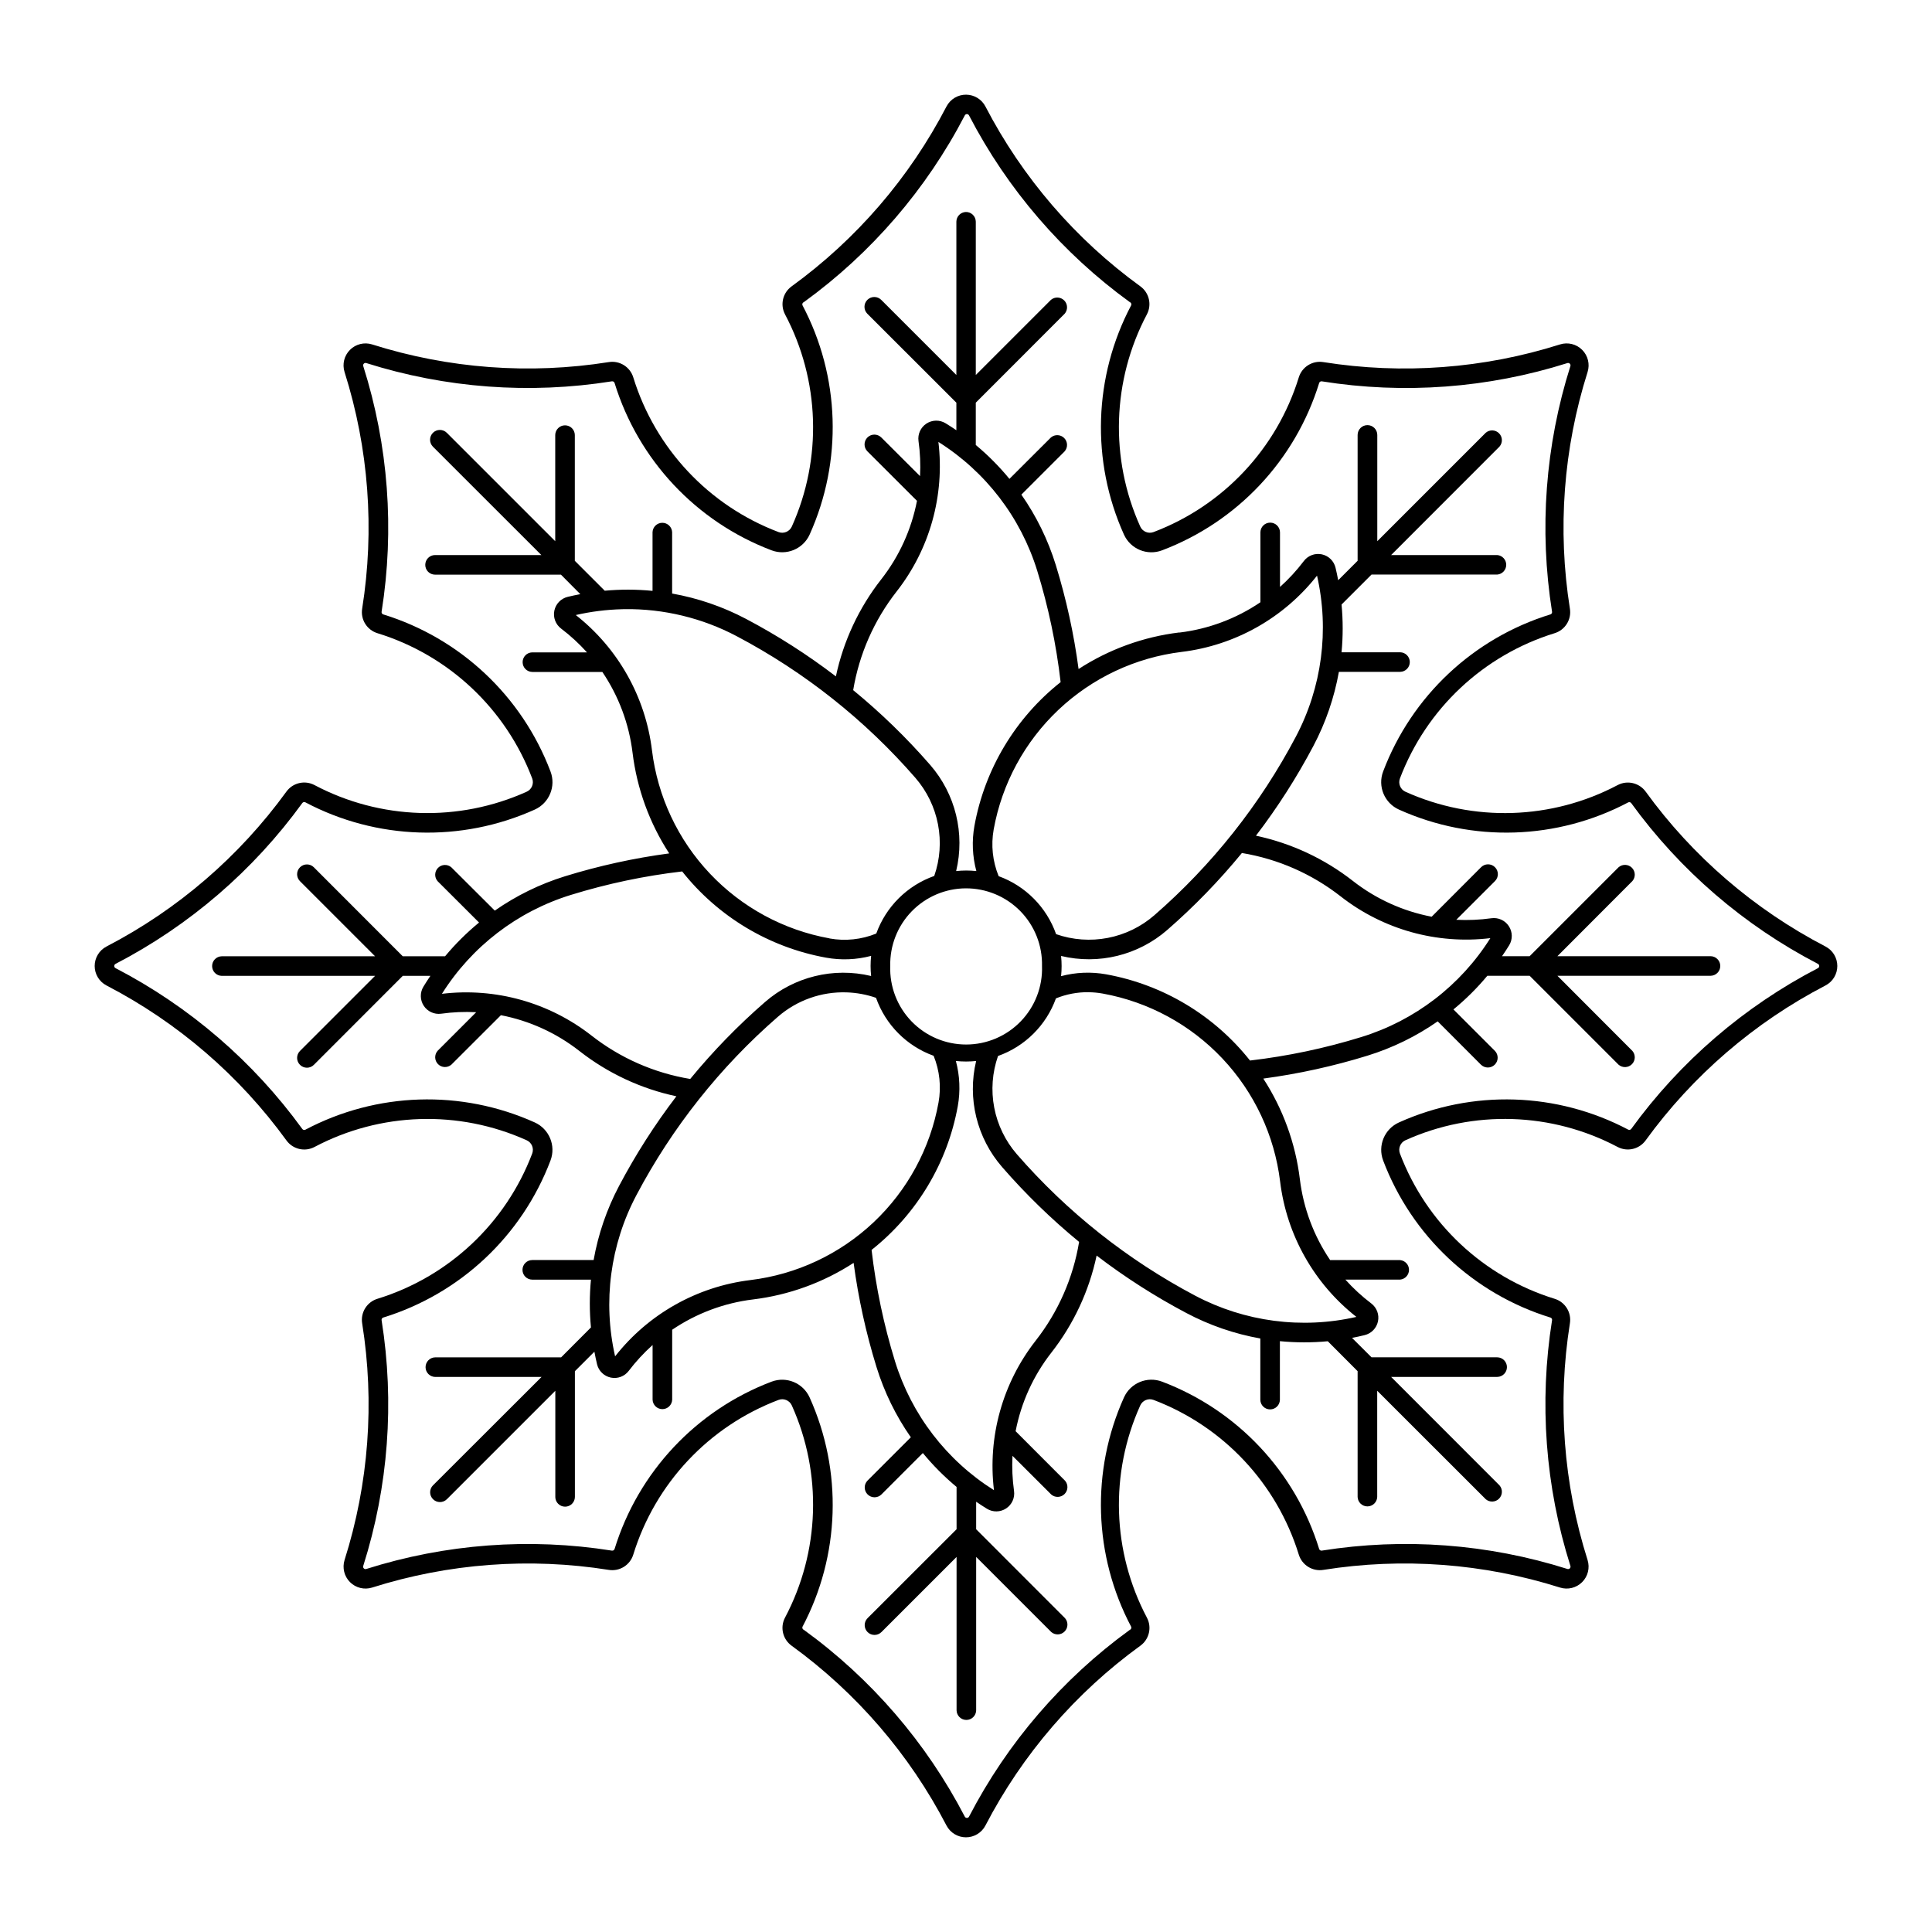 <?xml version="1.0" encoding="UTF-8"?>
<!-- Uploaded to: SVG Repo, www.svgrepo.com, Generator: SVG Repo Mixer Tools -->
<svg fill="#000000" width="800px" height="800px" version="1.1" viewBox="144 144 512 512" xmlns="http://www.w3.org/2000/svg">
 <g>
  <path d="m399.94 200.18c-1.375 0.055-2.473 1.176-2.492 2.555v40.645l-19.906-19.906c-1.012-1.02-2.66-1.023-3.68-0.012-1.02 1.016-1.023 2.66-0.012 3.68l23.598 23.574v7.301c-0.938-0.641-1.891-1.254-2.859-1.848-1.562-0.953-3.539-0.922-5.074 0.086-1.535 1.004-2.352 2.801-2.102 4.621 0.434 3.078 0.57 6.195 0.406 9.301l-10.258-10.238v0.004c-1.012-1.02-2.66-1.023-3.68-0.012-1.02 1.016-1.023 2.66-0.012 3.68l13.137 13.117c-1.465 7.594-4.715 14.73-9.484 20.816-5.906 7.543-10.012 16.336-12.004 25.707-7.496-5.731-15.457-10.82-23.797-15.227-6.148-3.242-12.758-5.512-19.602-6.731v-16.258c-0.059-1.391-1.203-2.488-2.598-2.488-1.391 0-2.535 1.098-2.594 2.488v15.551c-4.211-0.414-8.453-0.426-12.668-0.039l-7.926-7.926v-33.348c-0.023-1.418-1.18-2.555-2.598-2.555-1.414 0-2.57 1.137-2.594 2.555v28.156l-28.727-28.727 0.004 0.004c-1.016-1.02-2.664-1.023-3.68-0.012-1.02 1.012-1.023 2.66-0.012 3.68l28.746 28.727-28.18-0.004c-1.434 0-2.594 1.164-2.594 2.598 0 1.434 1.16 2.594 2.594 2.594h33.367l5.129 5.168c-1.113 0.211-2.223 0.445-3.324 0.711-1.789 0.426-3.176 1.844-3.555 3.648-0.375 1.801 0.32 3.656 1.793 4.766 2.481 1.879 4.773 3.988 6.852 6.305h-14.496c-1.418 0.02-2.559 1.176-2.559 2.594s1.141 2.574 2.559 2.594h18.57c4.332 6.406 7.078 13.75 8.008 21.43 1.164 9.508 4.484 18.625 9.711 26.656-9.359 1.246-18.594 3.277-27.613 6.059-6.637 2.055-12.914 5.125-18.609 9.105l-11.512-11.473v-0.004c-1.031-0.883-2.57-0.82-3.527 0.141-0.957 0.965-1.012 2.504-0.121 3.531l10.988 10.965h-0.004c-3.273 2.691-6.289 5.684-9 8.941h-11.211l-23.555-23.574v-0.004c-1.012-1.016-2.66-1.023-3.68-0.008-1.02 1.012-1.023 2.66-0.008 3.68l19.906 19.906h-40.645c-1.414 0.027-2.543 1.18-2.543 2.594 0 1.414 1.129 2.566 2.543 2.594h40.645l-19.906 19.906c-1.016 1.02-1.012 2.668 0.008 3.68 1.02 1.016 2.668 1.012 3.68-0.008l23.555-23.574h7.316l0.004-0.004c-0.641 0.938-1.254 1.891-1.844 2.859-0.953 1.562-0.922 3.531 0.078 5.062s2.789 2.356 4.602 2.113c3.082-0.43 6.199-0.562 9.305-0.398l-10.238 10.238h0.004c-0.891 1.027-0.836 2.566 0.121 3.527 0.957 0.965 2.496 1.023 3.527 0.141l13.137-13.117v0.004c7.586 1.465 14.715 4.719 20.797 9.484 7.543 5.906 16.336 10.012 25.703 12.004-5.719 7.488-10.805 15.441-15.203 23.777-3.246 6.152-5.516 12.773-6.731 19.621h-16.258c-1.434 0-2.594 1.164-2.594 2.598 0 1.43 1.16 2.594 2.594 2.594h15.551c-0.402 4.215-0.402 8.457 0 12.668l-7.906 7.926h-33.367c-1.418 0.023-2.559 1.18-2.559 2.598 0 1.418 1.141 2.57 2.559 2.594h28.18l-28.766 28.727-0.004-0.004c-1.012 1.02-1.008 2.668 0.012 3.68 1.02 1.016 2.664 1.012 3.68-0.008l28.727-28.727v28.156l-0.004 0.004c0.023 1.414 1.18 2.551 2.598 2.551 1.414 0 2.57-1.137 2.594-2.551v-33.348l5.168-5.168c0.207 1.117 0.441 2.234 0.707 3.344 0.434 1.777 1.855 3.144 3.644 3.516 1.793 0.375 3.641-0.316 4.746-1.777 1.887-2.481 4.004-4.773 6.324-6.852v14.496c0.059 1.391 1.203 2.492 2.594 2.492 1.395 0 2.539-1.102 2.598-2.492v-18.547c6.402-4.34 13.746-7.094 21.426-8.031 9.508-1.156 18.625-4.473 26.656-9.688 1.25 9.348 3.277 18.578 6.062 27.59 2.051 6.644 5.121 12.926 9.102 18.629l-11.492 11.492c-0.988 1.023-0.969 2.648 0.039 3.652 1.004 1 2.629 1.012 3.648 0.02l10.988-10.988c2.688 3.269 5.684 6.277 8.938 8.98v11.211l-23.594 23.574c-1.016 1.02-1.008 2.668 0.008 3.68 1.02 1.016 2.668 1.008 3.68-0.008l19.906-19.906v40.645c0.023 1.414 1.18 2.551 2.598 2.551 1.414 0 2.57-1.137 2.594-2.551v-40.645l19.906 19.906c1.031 0.883 2.57 0.82 3.527-0.145 0.957-0.961 1.012-2.5 0.121-3.527l-23.555-23.566v-7.297c0.938 0.645 1.891 1.266 2.859 1.863 1.566 0.961 3.547 0.926 5.086-0.086 1.535-1.012 2.348-2.816 2.09-4.637-0.434-3.082-0.57-6.195-0.406-9.305l10.277 10.258c1.031 0.883 2.57 0.82 3.527-0.141 0.957-0.965 1.012-2.504 0.121-3.527l-13.094-13.113v-0.004c1.457-7.594 4.703-14.727 9.465-20.816 5.906-7.551 10.012-16.348 12-25.727 7.492 5.727 15.445 10.82 23.781 15.223 6.144 3.254 12.758 5.531 19.602 6.75v16.238c0.023 1.418 1.176 2.555 2.594 2.555s2.574-1.137 2.594-2.555v-15.527c4.223 0.406 8.473 0.414 12.691 0.02l7.906 7.926v33.348c0.055 1.395 1.203 2.492 2.594 2.492 1.395 0 2.539-1.098 2.598-2.492v-28.156l28.766 28.746h-0.004c1.035 0.879 2.57 0.816 3.527-0.145 0.953-0.965 1.008-2.5 0.121-3.527l-28.723-28.742h28.137c1.418-0.023 2.555-1.18 2.555-2.598 0-1.414-1.137-2.57-2.555-2.594h-33.328l-5.168-5.148c1.113-0.215 2.223-0.457 3.324-0.73 1.785-0.422 3.164-1.836 3.547-3.633 0.383-1.793-0.305-3.644-1.762-4.758-2.488-1.883-4.789-4-6.871-6.324h14.496-0.004c1.34-0.117 2.367-1.242 2.367-2.586s-1.027-2.465-2.367-2.586h-18.527c-4.34-6.402-7.09-13.746-8.027-21.426-1.156-9.516-4.473-18.637-9.691-26.676 9.344-1.254 18.566-3.281 27.57-6.062 6.652-2.051 12.941-5.121 18.648-9.102l11.473 11.492h0.004c1.016 0.992 2.641 0.984 3.648-0.02 1.008-1 1.023-2.625 0.039-3.648l-10.988-10.988c3.269-2.684 6.277-5.668 8.98-8.918h11.211l23.574 23.574c1.035 0.887 2.57 0.824 3.531-0.141 0.957-0.961 1.008-2.5 0.121-3.527l-19.867-19.906h40.605c1.418-0.023 2.555-1.176 2.555-2.594s-1.137-2.574-2.555-2.598h-40.605l19.867-19.906c0.887-1.027 0.836-2.562-0.121-3.527-0.961-0.961-2.496-1.023-3.531-0.141l-23.574 23.574h-7.316c0.652-0.941 1.281-1.902 1.883-2.879 0.961-1.57 0.926-3.551-0.086-5.086-1.008-1.535-2.816-2.352-4.637-2.09-3.074 0.43-6.184 0.566-9.285 0.406l10.258-10.258c1.016-1.02 1.012-2.668-0.008-3.68-1.02-1.016-2.668-1.012-3.68 0.008l-13.094 13.117h-0.004c-7.606-1.453-14.758-4.699-20.859-9.469-7.543-5.902-16.332-10.008-25.703-12 5.727-7.496 10.82-15.457 15.227-23.797 3.25-6.152 5.527-12.773 6.75-19.625h16.238-0.004c1.418-0.02 2.559-1.176 2.559-2.594s-1.141-2.574-2.559-2.594h-15.527c0.398-4.207 0.398-8.445 0-12.652l7.945-7.945h33.328c1.34-0.117 2.367-1.238 2.367-2.586 0-1.344-1.027-2.465-2.367-2.582h-28.137l28.727-28.746h-0.004c0.887-1.027 0.832-2.562-0.121-3.523-0.957-0.965-2.492-1.027-3.523-0.145l-28.746 28.746v-28.16c0-1.438-1.168-2.606-2.606-2.606s-2.606 1.168-2.606 2.606v33.348l-5.148 5.148c-0.207-1.113-0.441-2.223-0.707-3.324-0.43-1.789-1.852-3.164-3.652-3.539-1.801-0.371-3.656 0.328-4.758 1.797-1.879 2.481-3.988 4.773-6.305 6.852v-14.492c-0.023-1.418-1.18-2.555-2.594-2.555-1.418 0-2.574 1.137-2.598 2.555v18.547c-6.402 4.34-13.746 7.094-21.426 8.027l-0.105-0.02c-9.508 1.16-18.625 4.473-26.656 9.688-1.242-9.34-3.266-18.562-6.039-27.566-2.055-6.652-5.133-12.945-9.121-18.652l11.473-11.473c0.883-1.027 0.832-2.562-0.125-3.523-0.957-0.961-2.492-1.027-3.523-0.145l-10.988 10.965c-2.684-3.266-5.672-6.273-8.918-8.98v-11.211l23.555-23.574c0.883-1.027 0.832-2.562-0.125-3.523-0.957-0.961-2.492-1.027-3.523-0.145l-19.906 19.906v-40.645c-0.012-0.699-0.305-1.367-0.812-1.848s-1.188-0.734-1.887-0.707zm-7.258 60.938h0.004c12.527 7.883 21.816 19.992 26.188 34.137 2.969 9.625 5.047 19.508 6.203 29.516-11.988 9.496-20.113 23.039-22.844 38.09-0.715 3.981-0.539 8.07 0.508 11.98-1.777-0.191-3.574-0.191-5.352 0 2.387-9.934-0.172-20.406-6.871-28.117-6.238-7.168-13.066-13.801-20.414-19.828 1.586-9.543 5.547-18.535 11.512-26.148 8.789-11.227 12.77-25.477 11.07-39.629zm100.34 35.434h0.004c3.293 14.445 1.301 29.59-5.617 42.691-9.469 17.941-22.176 33.977-37.48 47.293-3.516 3.062-7.773 5.137-12.348 6.019-4.574 0.883-9.301 0.543-13.703-0.992-2.519-7.141-8.105-12.781-15.223-15.367-1.609-3.926-2.066-8.227-1.316-12.406 2.195-12.129 8.219-23.238 17.184-31.703 8.965-8.461 20.402-13.832 32.641-15.324 14.16-1.727 27.055-8.996 35.863-20.211zm-183.54 8.879h0.004c10.379-0.137 20.625 2.34 29.801 7.195 17.941 9.477 33.977 22.191 47.293 37.504 3.047 3.508 5.117 7.762 5.996 12.328 0.879 4.57 0.539 9.285-0.992 13.68-7.148 2.527-12.789 8.129-15.363 15.262-3.922 1.602-8.219 2.051-12.387 1.301v-0.023c-12.137-2.191-23.25-8.211-31.715-17.18-8.469-8.965-13.84-20.406-15.336-32.648-1.719-14.152-8.98-27.047-20.191-35.859 4.027-0.922 8.137-1.438 12.266-1.539 0.211-0.008 0.422-0.016 0.633-0.02zm163.63 64.625h0.004c9.547 1.578 18.547 5.531 26.168 11.492 11.238 8.797 25.504 12.777 39.672 11.07-7.894 12.547-20.031 21.848-34.199 26.211-9.621 2.973-19.492 5.055-29.492 6.223-9.504-11.996-23.055-20.117-38.109-22.844-3.977-0.719-8.059-0.555-11.961 0.484 0.188-1.777 0.188-3.57 0-5.352 9.941 2.391 20.422-0.176 28.137-6.891 7.152-6.234 13.77-13.055 19.785-20.395zm-148.33 4.887h0.004c9.504 11.996 23.051 20.117 38.109 22.844 3.973 0.727 8.059 0.566 11.961-0.469-0.188 1.773-0.188 3.562 0 5.332-9.934-2.383-20.41 0.188-28.117 6.894-7.168 6.231-13.797 13.051-19.824 20.391-9.543-1.578-18.535-5.531-26.152-11.492-11.23-8.793-25.488-12.773-39.648-11.07 7.891-12.543 20.016-21.84 34.176-26.211 9.621-2.973 19.496-5.055 29.496-6.223zm75.125 4.481 0.004-0.004c5.438-0.027 10.652 2.141 14.465 6.016 3.809 3.875 5.891 9.129 5.766 14.562 0.191 5.453-1.844 10.75-5.637 14.672-3.793 3.926-9.016 6.141-14.473 6.141-5.453 0-10.676-2.215-14.469-6.141-3.793-3.922-5.828-9.219-5.641-14.672-0.121-5.391 1.926-10.605 5.684-14.477 3.758-3.867 8.914-6.066 14.305-6.102zm32.617 27.527h0.004c1.246 0.016 2.484 0.133 3.711 0.355 12.129 2.203 23.234 8.227 31.691 17.191s13.828 20.402 15.316 32.637c1.727 14.156 8.996 27.051 20.211 35.859-14.445 3.293-29.59 1.301-42.691-5.613-17.941-9.477-33.977-22.191-47.293-37.504-3.051-3.516-5.117-7.773-5.992-12.344-0.879-4.57-0.531-9.289 1.004-13.684 7.144-2.535 12.777-8.137 15.348-15.266 2.762-1.121 5.715-1.68 8.695-1.641zm-64.137 0.039h0.004c2.644 0.09 5.262 0.574 7.762 1.441 2.531 7.148 8.133 12.789 15.266 15.363 1.602 3.93 2.055 8.234 1.297 12.406-2.199 12.137-8.223 23.246-17.191 31.711-8.973 8.461-20.414 13.832-32.656 15.32-14.156 1.727-27.051 8.992-35.859 20.211-3.289-14.449-1.289-29.594 5.637-42.691 9.473-17.945 22.188-33.977 37.5-47.293 5.043-4.387 11.562-6.699 18.246-6.469zm28.945 18.184h0.004c1.781 0.188 3.574 0.188 5.352 0-2.383 9.934 0.188 20.41 6.894 28.117 6.231 7.168 13.051 13.797 20.391 19.824-1.578 9.543-5.531 18.535-11.492 26.152-8.793 11.23-12.773 25.488-11.07 39.648-12.551-7.887-21.855-20.012-26.23-34.176-2.965-9.621-5.043-19.496-6.203-29.496 11.996-9.504 20.117-23.051 22.848-38.109 0.711-3.977 0.535-8.059-0.508-11.961z"/>
  <path d="m400.06 169.09c-2.191-0.027-4.211 1.18-5.227 3.121-9.789 18.871-23.848 35.195-41.051 47.68-2.344 1.699-3.086 4.856-1.742 7.418 9.242 17.465 9.91 38.215 1.801 56.234-0.605 1.34-2.148 1.98-3.523 1.461-18.473-7-32.676-22.133-38.496-41.008-0.855-2.773-3.621-4.496-6.488-4.035-20.984 3.336-42.461 1.73-62.719-4.684-2.074-0.652-4.336-0.094-5.871 1.445-1.535 1.539-2.086 3.801-1.43 5.871 6.41 20.262 8.008 41.738 4.664 62.723-0.457 2.863 1.262 5.629 4.035 6.484 18.883 5.816 34.023 20.023 41.027 38.496 0.52 1.383-0.129 2.93-1.48 3.527-18.004 8.113-38.75 7.461-56.211-1.766-2.562-1.359-5.734-0.625-7.441 1.723-12.484 17.203-28.809 31.262-47.676 41.051-1.93 1-3.141 2.992-3.141 5.168 0 2.176 1.211 4.168 3.141 5.168 18.867 9.789 35.191 23.848 47.676 41.051 1.699 2.356 4.875 3.098 7.441 1.742 17.461-9.23 38.203-9.891 56.211-1.785 1.352 0.598 2 2.144 1.48 3.527-7.004 18.473-22.145 32.68-41.027 38.496-2.773 0.855-4.492 3.621-4.035 6.484 3.348 20.992 1.75 42.477-4.664 62.742-0.645 2.066-0.09 4.324 1.441 5.856 1.535 1.531 3.789 2.09 5.859 1.441 20.258-6.414 41.734-8.02 62.719-4.684 2.867 0.461 5.633-1.262 6.488-4.031 5.82-18.875 20.023-34.008 38.496-41.012 1.375-0.52 2.918 0.121 3.523 1.461 8.109 18.02 7.441 38.77-1.801 56.234-1.355 2.566-0.609 5.738 1.742 7.438 17.203 12.48 31.258 28.797 41.051 47.66 1.004 1.918 2.992 3.121 5.156 3.121 2.168 0 4.156-1.203 5.16-3.121 9.797-18.863 23.859-35.184 41.07-47.66 2.348-1.703 3.082-4.875 1.723-7.438-9.23-17.469-9.883-38.223-1.762-56.234 0.605-1.34 2.148-1.98 3.527-1.461 18.469 7.004 32.672 22.137 38.492 41.012 0.859 2.769 3.625 4.492 6.488 4.031 20.992-3.34 42.477-1.734 62.742 4.684 2.066 0.648 4.324 0.09 5.856-1.441s2.09-3.789 1.441-5.856c-6.418-20.266-8.023-41.746-4.684-62.742 0.461-2.863-1.262-5.629-4.035-6.484-18.875-5.82-34.008-20.027-41.008-38.496-0.52-1.379 0.121-2.922 1.461-3.527 18.016-8.113 38.766-7.453 56.234 1.785 2.562 1.344 5.719 0.602 7.418-1.742 12.477-17.203 28.797-31.258 47.656-41.051 1.93-1 3.141-2.992 3.141-5.168 0-2.176-1.211-4.168-3.141-5.168-18.859-9.793-35.18-23.848-47.656-41.051-1.703-2.336-4.863-3.066-7.418-1.723-17.469 9.234-38.223 9.883-56.234 1.766-1.34-0.605-1.98-2.148-1.461-3.527 7-18.469 22.133-32.672 41.008-38.496 2.773-0.855 4.496-3.621 4.035-6.484-3.336-20.988-1.73-42.461 4.684-62.723 0.656-2.07 0.105-4.332-1.43-5.871-1.531-1.539-3.793-2.098-5.867-1.445-20.266 6.418-41.75 8.023-62.742 4.684-2.863-0.461-5.629 1.262-6.488 4.035-5.82 18.875-20.023 34.008-38.492 41.008-1.379 0.52-2.922-0.121-3.527-1.461-8.121-18.012-7.469-38.766 1.762-56.234 1.348-2.555 0.613-5.715-1.723-7.418-17.211-12.48-31.273-28.809-41.07-47.68-0.992-1.895-2.945-3.094-5.09-3.121zm0.105 5.148c0.27-0.027 0.527 0.113 0.645 0.359 10.16 19.574 24.742 36.508 42.59 49.461 0.164 0.059 0.297 0.176 0.367 0.332 0.074 0.156 0.078 0.336 0.016 0.496-9.98 18.879-10.691 41.305-1.926 60.777 1.738 3.848 6.172 5.68 10.117 4.176 19.969-7.57 35.324-23.93 41.617-44.336 0.086-0.289 0.363-0.473 0.664-0.449 21.801 3.477 44.109 1.82 65.152-4.844 0.223-0.055 0.453 0.012 0.613 0.172 0.16 0.164 0.219 0.398 0.156 0.617-6.664 21.031-8.328 43.324-4.867 65.113 0.055 0.309-0.125 0.609-0.426 0.711-20.406 6.289-36.766 21.648-44.332 41.617-1.504 3.949 0.34 8.387 4.195 10.113 19.473 8.766 41.898 8.059 60.773-1.922 0.273-0.121 0.59-0.039 0.77 0.195 12.957 17.859 29.898 32.449 49.484 42.613 0.211 0.109 0.348 0.328 0.348 0.566 0 0.238-0.137 0.461-0.348 0.566-19.586 10.164-36.527 24.754-49.484 42.613-0.18 0.234-0.496 0.316-0.77 0.195-18.875-9.98-41.301-10.688-60.773-1.922-3.848 1.727-5.684 6.148-4.195 10.094 7.566 19.969 23.926 35.324 44.332 41.617 0.301 0.102 0.48 0.402 0.426 0.711-3.461 21.789-1.797 44.082 4.867 65.113 0.07 0.219 0.016 0.465-0.145 0.633s-0.398 0.234-0.625 0.176c-21.043-6.668-43.352-8.336-65.152-4.867-0.297 0.027-0.574-0.156-0.664-0.441-6.293-20.406-21.648-36.766-41.617-44.336-3.953-1.5-8.387 0.34-10.117 4.195-8.766 19.473-8.055 41.898 1.926 60.777 0.117 0.328-0.055 0.691-0.383 0.809-17.852 12.957-32.434 29.902-42.59 49.48-0.109 0.215-0.328 0.352-0.57 0.352-0.238 0-0.457-0.137-0.566-0.352-10.168-19.582-24.766-36.527-42.629-49.48-0.328-0.117-0.5-0.48-0.387-0.809 9.977-18.883 10.68-41.309 1.906-60.777-1.727-3.844-6.148-5.684-10.094-4.195-19.961 7.574-35.309 23.934-41.598 44.336-0.094 0.301-0.395 0.492-0.707 0.441-21.785-3.461-44.082-1.797-65.113 4.867-0.227 0.07-0.473 0.008-0.641-0.164-0.164-0.172-0.223-0.418-0.148-0.645 6.664-21.031 8.328-43.324 4.867-65.113-0.055-0.309 0.125-0.609 0.426-0.711 20.406-6.293 36.766-21.648 44.332-41.617 1.492-3.938-0.336-8.359-4.176-10.094-19.469-8.766-41.895-8.059-60.773 1.922-0.285 0.16-0.645 0.074-0.832-0.195-12.953-17.859-29.898-32.449-49.48-42.613-0.215-0.105-0.352-0.328-0.352-0.566 0-0.238 0.137-0.457 0.352-0.566 19.582-10.164 36.527-24.754 49.48-42.613 0.188-0.27 0.547-0.355 0.832-0.195 18.879 9.98 41.305 10.688 60.773 1.922 3.852-1.734 5.68-6.168 4.176-10.113-7.566-19.969-23.926-35.328-44.332-41.617-0.301-0.102-0.48-0.402-0.426-0.711 3.461-21.789 1.797-44.082-4.867-65.113-0.062-0.223-0.004-0.465 0.16-0.629 0.164-0.164 0.406-0.227 0.629-0.16 21.035 6.656 43.328 8.316 65.113 4.844 0.316-0.047 0.617 0.145 0.707 0.449 6.289 20.402 21.637 36.762 41.598 44.336 3.938 1.492 8.359-0.34 10.094-4.176 8.773-19.469 8.07-41.895-1.906-60.777-0.062-0.16-0.055-0.34 0.02-0.496 0.07-0.156 0.203-0.273 0.367-0.332 17.863-12.949 32.457-29.883 42.629-49.461 0.094-0.195 0.277-0.328 0.488-0.359z"/>
 </g>
</svg>